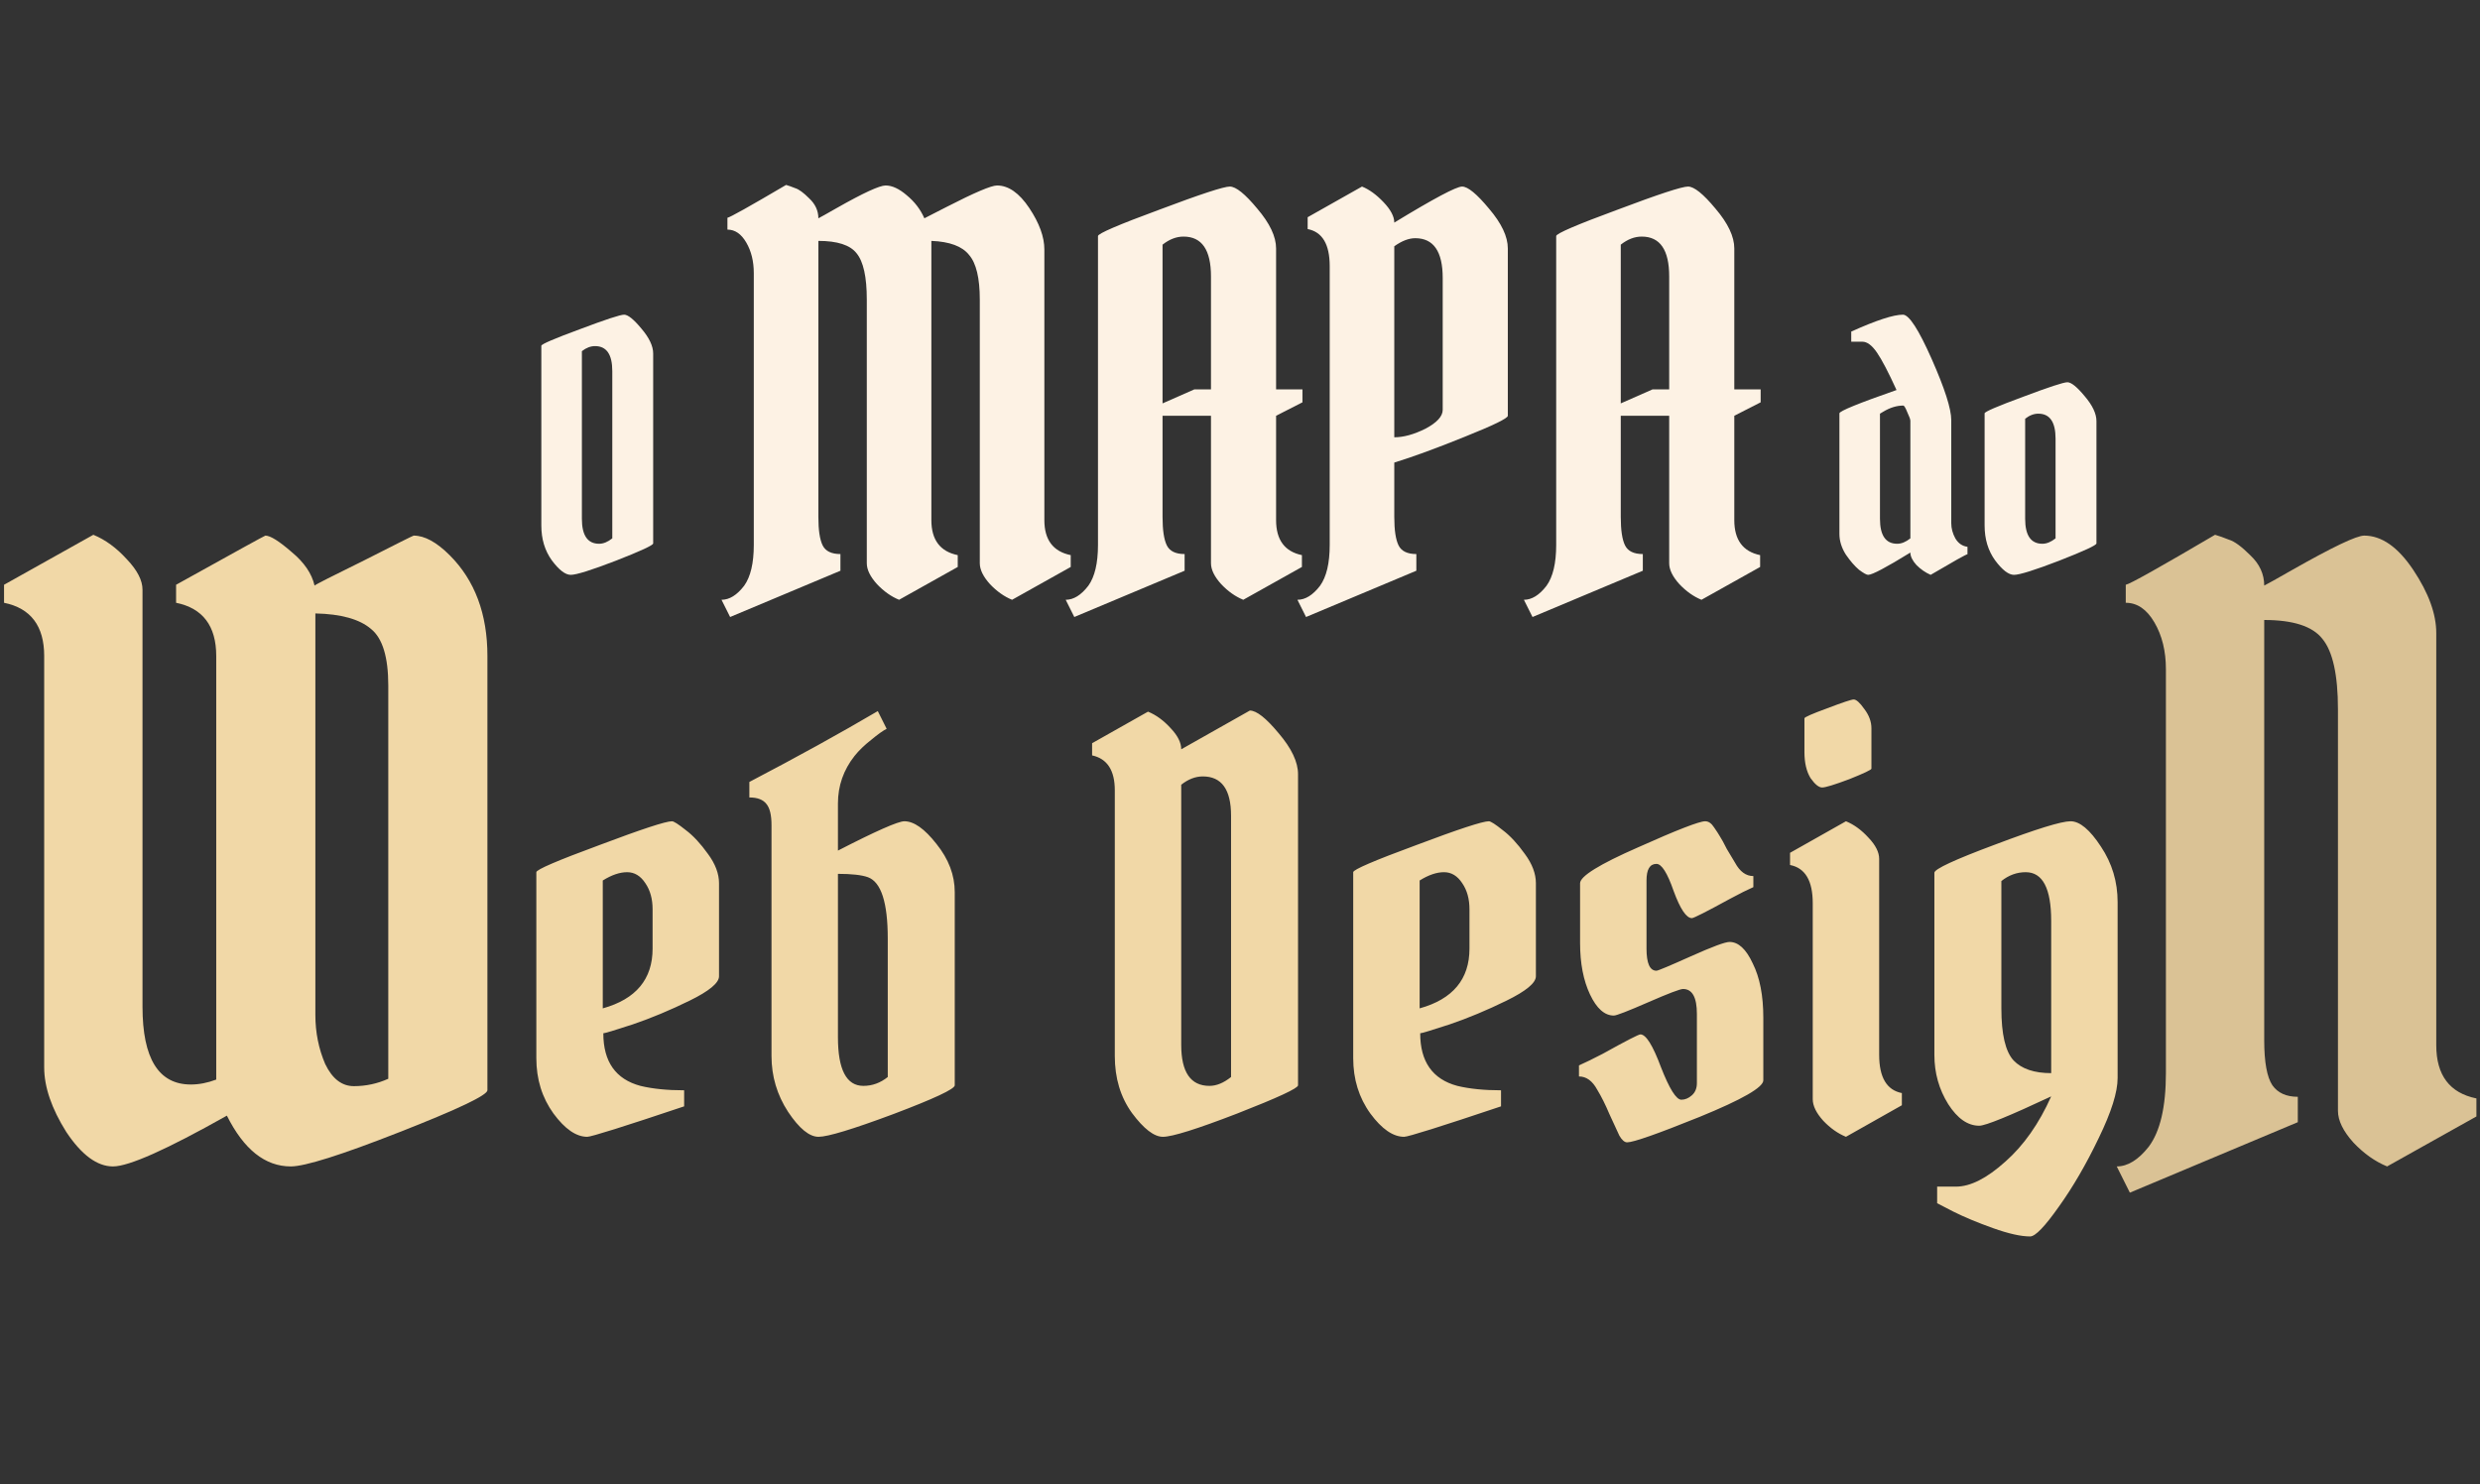 <svg xmlns="http://www.w3.org/2000/svg" width="767" height="459" viewBox="0 0 767 459" fill="none"><rect x="0" y="0" width="767" height="459" fill="#333333" stroke="none"/><path d="M167.421 162.532V106.937C167.421 106.45 171.392 104.743 179.334 101.817C187.276 98.821 191.839 97.323 193.024 97.323C194.208 97.323 195.985 98.751 198.353 101.608C200.792 104.464 202.011 107.042 202.011 109.341V168.071C202.011 168.628 198.179 170.405 190.516 173.4C182.922 176.326 178.254 177.789 176.512 177.789C174.84 177.789 172.89 176.292 170.66 173.296C168.501 170.3 167.421 166.712 167.421 162.532ZM185.291 168.175C186.614 168.175 187.973 167.618 189.366 166.503V114.775C189.366 109.62 187.59 107.042 184.037 107.042C182.643 107.042 181.285 107.564 179.961 108.609V160.442C179.961 165.598 181.738 168.175 185.291 168.175Z" fill="#FDF2E4"></path><path d="M588.531 97.323C590.412 97.323 593.373 101.887 597.414 111.013C601.454 120.139 603.475 126.444 603.475 129.928V161.801C603.475 163.403 603.893 164.971 604.729 166.503C605.635 168.036 606.889 168.907 608.491 169.116V171.415C608.003 171.485 604.206 173.609 597.1 177.789C595.498 177.093 594.035 176.083 592.711 174.759C591.457 173.366 590.83 172.077 590.83 170.892C583.376 175.49 579.021 177.789 577.767 177.789C577.28 177.789 576.339 177.267 574.946 176.222C573.622 175.107 572.264 173.54 570.87 171.519C569.547 169.429 568.885 167.304 568.885 165.145V127.838C568.885 127.141 574.772 124.738 586.546 120.627C584.038 115.123 582.017 111.257 580.485 109.027C578.952 106.798 577.454 105.683 575.991 105.683H572.542V102.548C580.276 99.065 585.605 97.323 588.531 97.323ZM586.755 168.175C588.078 168.175 589.437 167.618 590.83 166.503V130.137C590.83 129.719 590.517 128.848 589.89 127.524C589.332 126.131 588.914 125.434 588.636 125.434C586.615 125.434 584.56 126.061 582.47 127.315L581.425 127.942V160.442C581.425 165.598 583.202 168.175 586.755 168.175ZM613.788 162.532V127.838C613.788 127.35 617.759 125.643 625.701 122.717C633.643 119.721 638.206 118.224 639.391 118.224C640.575 118.224 642.352 119.652 644.72 122.508C647.159 125.365 648.378 127.942 648.378 130.241V168.071C648.378 168.628 644.546 170.405 636.883 173.4C629.289 176.326 624.621 177.789 622.879 177.789C621.207 177.789 619.257 176.292 617.027 173.296C614.868 170.3 613.788 166.712 613.788 162.532ZM631.658 168.175C632.981 168.175 634.34 167.618 635.733 166.503V135.675C635.733 130.52 633.957 127.942 630.404 127.942C629.01 127.942 627.652 128.465 626.328 129.51V160.442C626.328 165.598 628.105 168.175 631.658 168.175Z" fill="#FDF2E4"></path><path d="M207.822 254C208.393 254 209.82 254.913 212.103 256.739C214.386 258.451 216.668 260.905 218.951 264.101C221.234 267.183 222.376 270.208 222.376 273.176V301.939C222.376 303.994 219.351 306.505 213.301 309.473C207.252 312.44 201.373 314.894 195.666 316.835C190.073 318.661 187.049 319.574 186.592 319.574C186.592 328.363 190.416 333.785 198.063 335.839C201.83 336.752 206.339 337.209 211.589 337.209V342.174C192.87 348.452 182.882 351.591 181.627 351.591C178.203 351.591 174.721 349.194 171.183 344.4C167.645 339.492 165.875 333.785 165.875 327.279V269.751C165.875 268.952 172.381 266.156 185.394 261.362C198.406 256.454 205.882 254 207.822 254ZM201.83 281.223C201.83 278.027 201.088 275.344 199.604 273.176C198.12 270.893 196.237 269.751 193.954 269.751C191.671 269.751 189.16 270.607 186.421 272.319V311.87C196.694 309.016 201.83 302.852 201.83 293.379V281.223ZM259.153 320.773C259.153 330.817 261.778 335.839 267.029 335.839C269.768 335.839 272.279 334.926 274.562 333.1V290.297C274.562 279.111 272.507 272.776 268.398 271.292C266.458 270.607 263.376 270.265 259.153 270.265V320.773ZM295.279 335.668C295.279 336.81 288.944 339.777 276.274 344.571C263.718 349.251 256.014 351.591 253.16 351.591C250.307 351.591 247.168 349.023 243.744 343.886C240.319 338.636 238.607 332.872 238.607 326.594V255.198C238.607 252.116 238.094 249.948 237.066 248.692C236.039 247.322 234.27 246.638 231.759 246.638V241.844C246.597 234.082 259.838 226.777 271.48 219.928L274.219 225.407C273.078 225.978 271.48 227.119 269.426 228.831C267.371 230.429 265.659 232.085 264.289 233.797C260.865 238.134 259.153 243.042 259.153 248.521V263.074C270.909 257.024 277.758 254 279.698 254C282.666 254 285.976 256.34 289.629 261.019C293.395 265.699 295.279 270.664 295.279 275.915V335.668ZM401.45 239.447V335.668C401.45 336.581 395.173 339.492 382.617 344.4C370.176 349.194 362.528 351.591 359.675 351.591C356.935 351.591 353.739 349.137 350.087 344.229C346.548 339.321 344.779 333.442 344.779 326.594V244.412C344.779 238.248 342.439 234.653 337.759 233.625V229.859L355.052 220.1C357.563 221.127 359.903 222.839 362.072 225.236C364.24 227.519 365.325 229.688 365.325 231.742L386.555 219.757C388.61 219.757 391.577 222.097 395.458 226.777C399.453 231.457 401.45 235.68 401.45 239.447ZM374.056 335.839C376.225 335.839 378.451 334.926 380.734 333.1V252.288C380.734 244.184 377.823 240.132 372.002 240.132C369.719 240.132 367.493 240.988 365.325 242.7V323.17C365.325 331.616 368.235 335.839 374.056 335.839ZM460.461 254C461.032 254 462.459 254.913 464.742 256.739C467.024 258.451 469.307 260.905 471.59 264.101C473.873 267.183 475.014 270.208 475.014 273.176V301.939C475.014 303.994 471.99 306.505 465.94 309.473C459.891 312.44 454.012 314.894 448.305 316.835C442.712 318.661 439.687 319.574 439.231 319.574C439.231 328.363 443.055 333.785 450.702 335.839C454.469 336.752 458.977 337.209 464.228 337.209V342.174C445.509 348.452 435.521 351.591 434.266 351.591C430.842 351.591 427.36 349.194 423.822 344.4C420.283 339.492 418.514 333.785 418.514 327.279V269.751C418.514 268.952 425.02 266.156 438.032 261.362C451.045 256.454 458.521 254 460.461 254ZM454.469 281.223C454.469 278.027 453.727 275.344 452.243 273.176C450.759 270.893 448.876 269.751 446.593 269.751C444.31 269.751 441.799 270.607 439.06 272.319V311.87C449.332 309.016 454.469 302.852 454.469 293.379V281.223ZM499.122 314.095C496.268 314.095 493.814 311.927 491.76 307.589C489.705 303.252 488.678 297.944 488.678 291.666V273.176C488.678 271.007 494.67 267.297 506.655 262.047C518.64 256.682 525.546 254 527.372 254C528.399 254 529.312 254.627 530.111 255.883C530.91 257.024 531.538 257.995 531.995 258.794C532.451 259.479 533.136 260.734 534.049 262.56C535.077 264.272 535.933 265.699 536.617 266.841C538.101 269.58 539.985 270.95 542.267 270.95V274.374C540.441 275.173 538.044 276.371 535.077 277.969C527.771 281.964 523.834 283.962 523.263 283.962C521.551 283.962 519.667 281.165 517.613 275.573C515.672 269.98 513.903 267.183 512.305 267.183C510.251 267.183 509.223 268.895 509.223 272.319V293.379C509.223 297.944 510.251 300.227 512.305 300.227C512.762 300.227 516.3 298.743 522.92 295.776C529.541 292.808 533.536 291.324 534.905 291.324C537.645 291.324 540.042 293.55 542.096 298.001C544.265 302.339 545.349 307.932 545.349 314.78V334.127C545.349 336.296 538.786 340.063 525.66 345.427C512.648 350.678 505.171 353.303 503.231 353.303C502.432 353.303 501.633 352.618 500.834 351.248C500.149 349.765 499.122 347.539 497.752 344.571C496.497 341.603 495.241 339.092 493.986 337.038C492.502 334.298 490.618 332.929 488.336 332.929V329.504C490.162 328.705 492.616 327.507 495.698 325.909C502.889 321.914 506.769 319.917 507.34 319.917C509.052 319.917 511.164 323.284 513.675 330.018C516.3 336.752 518.412 340.12 520.01 340.12C521.151 340.12 522.236 339.663 523.263 338.75C524.29 337.837 524.804 336.581 524.804 334.983V313.582C524.804 308.445 523.377 305.877 520.523 305.877C519.61 305.877 516.015 307.247 509.737 309.986C503.459 312.726 499.921 314.095 499.122 314.095ZM581.179 265.642V326.251C581.179 333.214 583.519 337.152 588.199 338.065V341.832L570.907 351.591C568.396 350.564 566.056 348.909 563.887 346.626C561.718 344.229 560.634 342.003 560.634 339.948V279.339C560.634 272.377 558.294 268.439 553.614 267.526V263.759L570.907 254C573.418 255.027 575.758 256.739 577.926 259.136C580.095 261.419 581.179 263.588 581.179 265.642ZM558.066 232.598V222.154C558.066 221.812 560.406 220.784 565.086 219.072C569.879 217.246 572.619 216.333 573.304 216.333C574.103 216.333 575.187 217.303 576.557 219.244C578.041 221.184 578.783 223.181 578.783 225.236V237.735C578.783 238.077 576.5 239.161 571.934 240.988C567.368 242.7 564.572 243.556 563.545 243.556C562.517 243.556 561.319 242.586 559.949 240.645C558.694 238.591 558.066 235.908 558.066 232.598ZM598.254 269.922C598.254 268.781 604.532 265.87 617.087 261.191C629.757 256.397 637.519 254 640.372 254C643.226 254 646.365 256.625 649.789 261.875C653.213 267.012 654.925 272.719 654.925 278.997V333.442C654.925 337.78 652.985 343.943 649.104 351.933C645.223 360.037 641.114 367.114 636.777 373.164C632.439 379.327 629.472 382.409 627.874 382.409C625.02 382.409 621.196 381.553 616.402 379.841C611.609 378.129 607.499 376.417 604.075 374.705L599.11 372.136V367H604.931C609.383 367 614.462 364.432 620.169 359.295C625.876 354.273 630.613 347.539 634.38 339.092C621.482 345.142 614.063 348.167 612.122 348.167C608.584 348.167 605.388 345.941 602.534 341.489C599.681 336.924 598.254 331.844 598.254 326.251V269.922ZM634.38 284.818C634.38 274.774 631.755 269.751 626.504 269.751C623.765 269.751 621.253 270.664 618.971 272.491V311.87C618.971 319.859 620.226 325.224 622.737 327.964C625.248 330.589 629.129 331.901 634.38 331.901V284.818Z" fill="#F1D8A7"></path><path d="M233.131 168.529V84.489C233.131 80.828 232.354 77.666 230.801 75.004C229.248 72.341 227.307 71.01 224.977 71.01V67.349C225.753 67.238 231.8 63.854 243.116 57.197C243.892 57.419 244.836 57.752 245.945 58.196C247.054 58.529 248.497 59.583 250.272 61.358C252.158 63.133 253.101 65.185 253.101 67.515C253.766 67.182 255.652 66.128 258.759 64.353C266.969 59.694 272.017 57.364 273.903 57.364C275.9 57.364 278.063 58.362 280.393 60.359C282.833 62.356 284.664 64.742 285.884 67.515C286.106 67.404 288.381 66.239 292.707 64.02C301.361 59.583 306.575 57.364 308.35 57.364C311.901 57.364 315.229 59.694 318.335 64.353C321.442 69.013 322.995 73.284 322.995 77.167V160.874C322.995 166.975 325.713 170.581 331.149 171.69V175.352L313.01 185.503C310.569 184.504 308.295 182.896 306.187 180.677C304.079 178.347 303.025 176.184 303.025 174.187V92.644C303.025 85.987 301.916 81.383 299.697 78.831C297.589 76.169 293.706 74.726 288.048 74.504V160.874C288.048 166.975 290.766 170.581 296.202 171.69V175.352L278.063 185.503C275.622 184.504 273.348 182.896 271.24 180.677C269.132 178.347 268.078 176.184 268.078 174.187V92.644C268.078 85.654 267.024 80.884 264.916 78.332C262.919 75.78 258.981 74.504 253.101 74.504V159.875C253.101 163.98 253.545 166.92 254.432 168.695C255.32 170.47 257.15 171.358 259.924 171.358V176.516L225.809 190.828L223.146 185.503C225.587 185.503 227.917 184.061 230.136 181.176C232.133 178.402 233.131 174.187 233.131 168.529ZM339.578 168.529V73.007C339.578 72.23 345.901 69.512 358.549 64.852C371.196 60.082 378.463 57.697 380.349 57.697C382.235 57.697 385.064 59.971 388.836 64.52C392.719 69.068 394.661 73.173 394.661 76.834V120.435H402.815V124.429L394.661 128.589V160.874C394.661 166.975 397.324 170.581 402.649 171.69V175.352L384.51 185.503C382.069 184.504 379.795 182.896 377.687 180.677C375.579 178.347 374.525 176.184 374.525 174.187V128.589H359.547V159.875C359.547 163.98 359.991 166.92 360.879 168.695C361.766 170.47 363.597 171.358 366.37 171.358V176.516L332.255 190.828L329.593 185.503C332.034 185.503 334.363 184.061 336.582 181.176C338.579 178.402 339.578 174.187 339.578 168.529ZM366.038 73.173C363.819 73.173 361.655 74.005 359.547 75.669V124.762L369.366 120.435H374.525V85.488C374.525 77.278 371.696 73.173 366.038 73.173ZM431.216 68.846C443.42 61.413 450.409 57.697 452.184 57.697C453.959 57.697 456.733 59.971 460.505 64.52C464.388 69.068 466.33 73.173 466.33 76.834V128.589C466.33 129.366 461.892 131.529 453.016 135.079C444.252 138.629 436.985 141.292 431.216 143.067V159.875C431.216 163.98 431.66 166.92 432.547 168.695C433.435 170.47 435.266 171.358 438.039 171.358V176.516L403.924 190.828L401.262 185.503C403.702 185.503 406.032 184.061 408.251 181.176C410.248 178.402 411.246 174.187 411.246 168.529V82.326C411.246 75.558 408.972 71.731 404.423 70.843V67.182L421.231 57.697C423.45 58.584 425.669 60.193 427.888 62.523C430.107 64.852 431.216 66.96 431.216 68.846ZM437.706 73.672C435.709 73.672 433.546 74.504 431.216 76.169V135.246C434.101 135.246 437.318 134.358 440.868 132.583C444.418 130.697 446.193 128.756 446.193 126.759V85.987C446.193 77.777 443.364 73.672 437.706 73.672ZM481.29 168.529V73.007C481.29 72.23 487.614 69.512 500.261 64.852C512.909 60.082 520.175 57.697 522.061 57.697C523.948 57.697 526.777 59.971 530.549 64.52C534.432 69.068 536.373 73.173 536.373 76.834V120.435H544.527V124.429L536.373 128.589V160.874C536.373 166.975 539.036 170.581 544.361 171.69V175.352L526.222 185.503C523.781 184.504 521.507 182.896 519.399 180.677C517.291 178.347 516.237 176.184 516.237 174.187V128.589H501.26V159.875C501.26 163.98 501.703 166.92 502.591 168.695C503.479 170.47 505.309 171.358 508.083 171.358V176.516L473.968 190.828L471.305 185.503C473.746 185.503 476.076 184.061 478.295 181.176C480.291 178.402 481.29 174.187 481.29 168.529ZM507.75 73.173C505.531 73.173 503.368 74.005 501.26 75.669V124.762L511.078 120.435H516.237V85.488C516.237 77.278 513.408 73.173 507.75 73.173Z" fill="#FDF2E4"></path><path d="M66.876 202.899C66.876 193.608 62.738 188.118 54.461 186.429V180.855C72.704 170.719 81.91 165.652 82.079 165.652C83.599 165.652 86.302 167.341 90.187 170.719C94.072 173.929 96.437 177.392 97.282 181.108C97.62 180.77 102.772 178.152 112.738 173.253C122.704 168.186 127.772 165.652 127.941 165.652C131.319 165.652 135.036 167.679 139.09 171.733C146.86 179.503 150.745 189.892 150.745 202.899V337.19C150.745 338.711 141.708 343.018 123.633 350.113C105.559 357.208 94.326 360.755 89.934 360.755C81.995 360.755 75.407 355.518 70.17 345.045C51.589 355.518 39.849 360.755 34.95 360.755C30.052 360.755 25.237 357.208 20.508 350.113C15.947 342.849 13.666 336.177 13.666 330.096V202.899C13.666 193.608 9.528 188.118 1.251 186.429V180.855L28.869 165.398C32.585 166.919 36.048 169.453 39.258 173C42.467 176.378 44.072 179.503 44.072 182.375V311.346C44.072 327.393 49.055 335.417 59.021 335.417C61.555 335.417 64.174 334.91 66.876 333.896V202.899ZM97.535 313.879C97.535 319.285 98.549 324.352 100.576 329.082C102.772 333.643 105.728 335.924 109.444 335.924C113.16 335.924 116.708 335.163 120.086 333.643V212.02C120.086 203.237 118.312 197.409 114.765 194.537C111.218 191.497 105.474 189.892 97.535 189.723V313.879Z" fill="#F1D8A7"></path><path d="M669.859 331.869V206.953C669.859 201.378 668.676 196.564 666.311 192.51C663.947 188.456 660.99 186.429 657.443 186.429V180.855C658.626 180.686 667.832 175.534 685.062 165.398C686.244 165.736 687.68 166.243 689.369 166.919C691.058 167.425 693.254 169.03 695.957 171.733C698.829 174.436 700.264 177.561 700.264 181.108C701.278 180.601 704.15 178.997 708.879 176.294C721.379 169.199 728.812 165.652 731.177 165.652C736.582 165.652 741.65 169.199 746.38 176.294C751.109 183.388 753.474 189.892 753.474 195.804V323.255C753.474 332.545 757.613 338.035 765.89 339.724V345.299L738.272 360.755C734.555 359.235 731.092 356.785 727.883 353.407C724.673 349.859 723.069 346.566 723.069 343.525V219.368C723.069 208.727 721.464 201.463 718.254 197.578C715.214 193.693 709.217 191.75 700.264 191.75V321.734C700.264 328.491 701.109 333.136 702.798 335.67C704.487 338.035 707.106 339.217 710.653 339.217V347.072L658.71 368.863L654.656 360.755C658.034 360.755 661.328 358.728 664.538 354.674C668.085 349.944 669.859 342.343 669.859 331.869Z" fill="#DAC295"></path></svg>